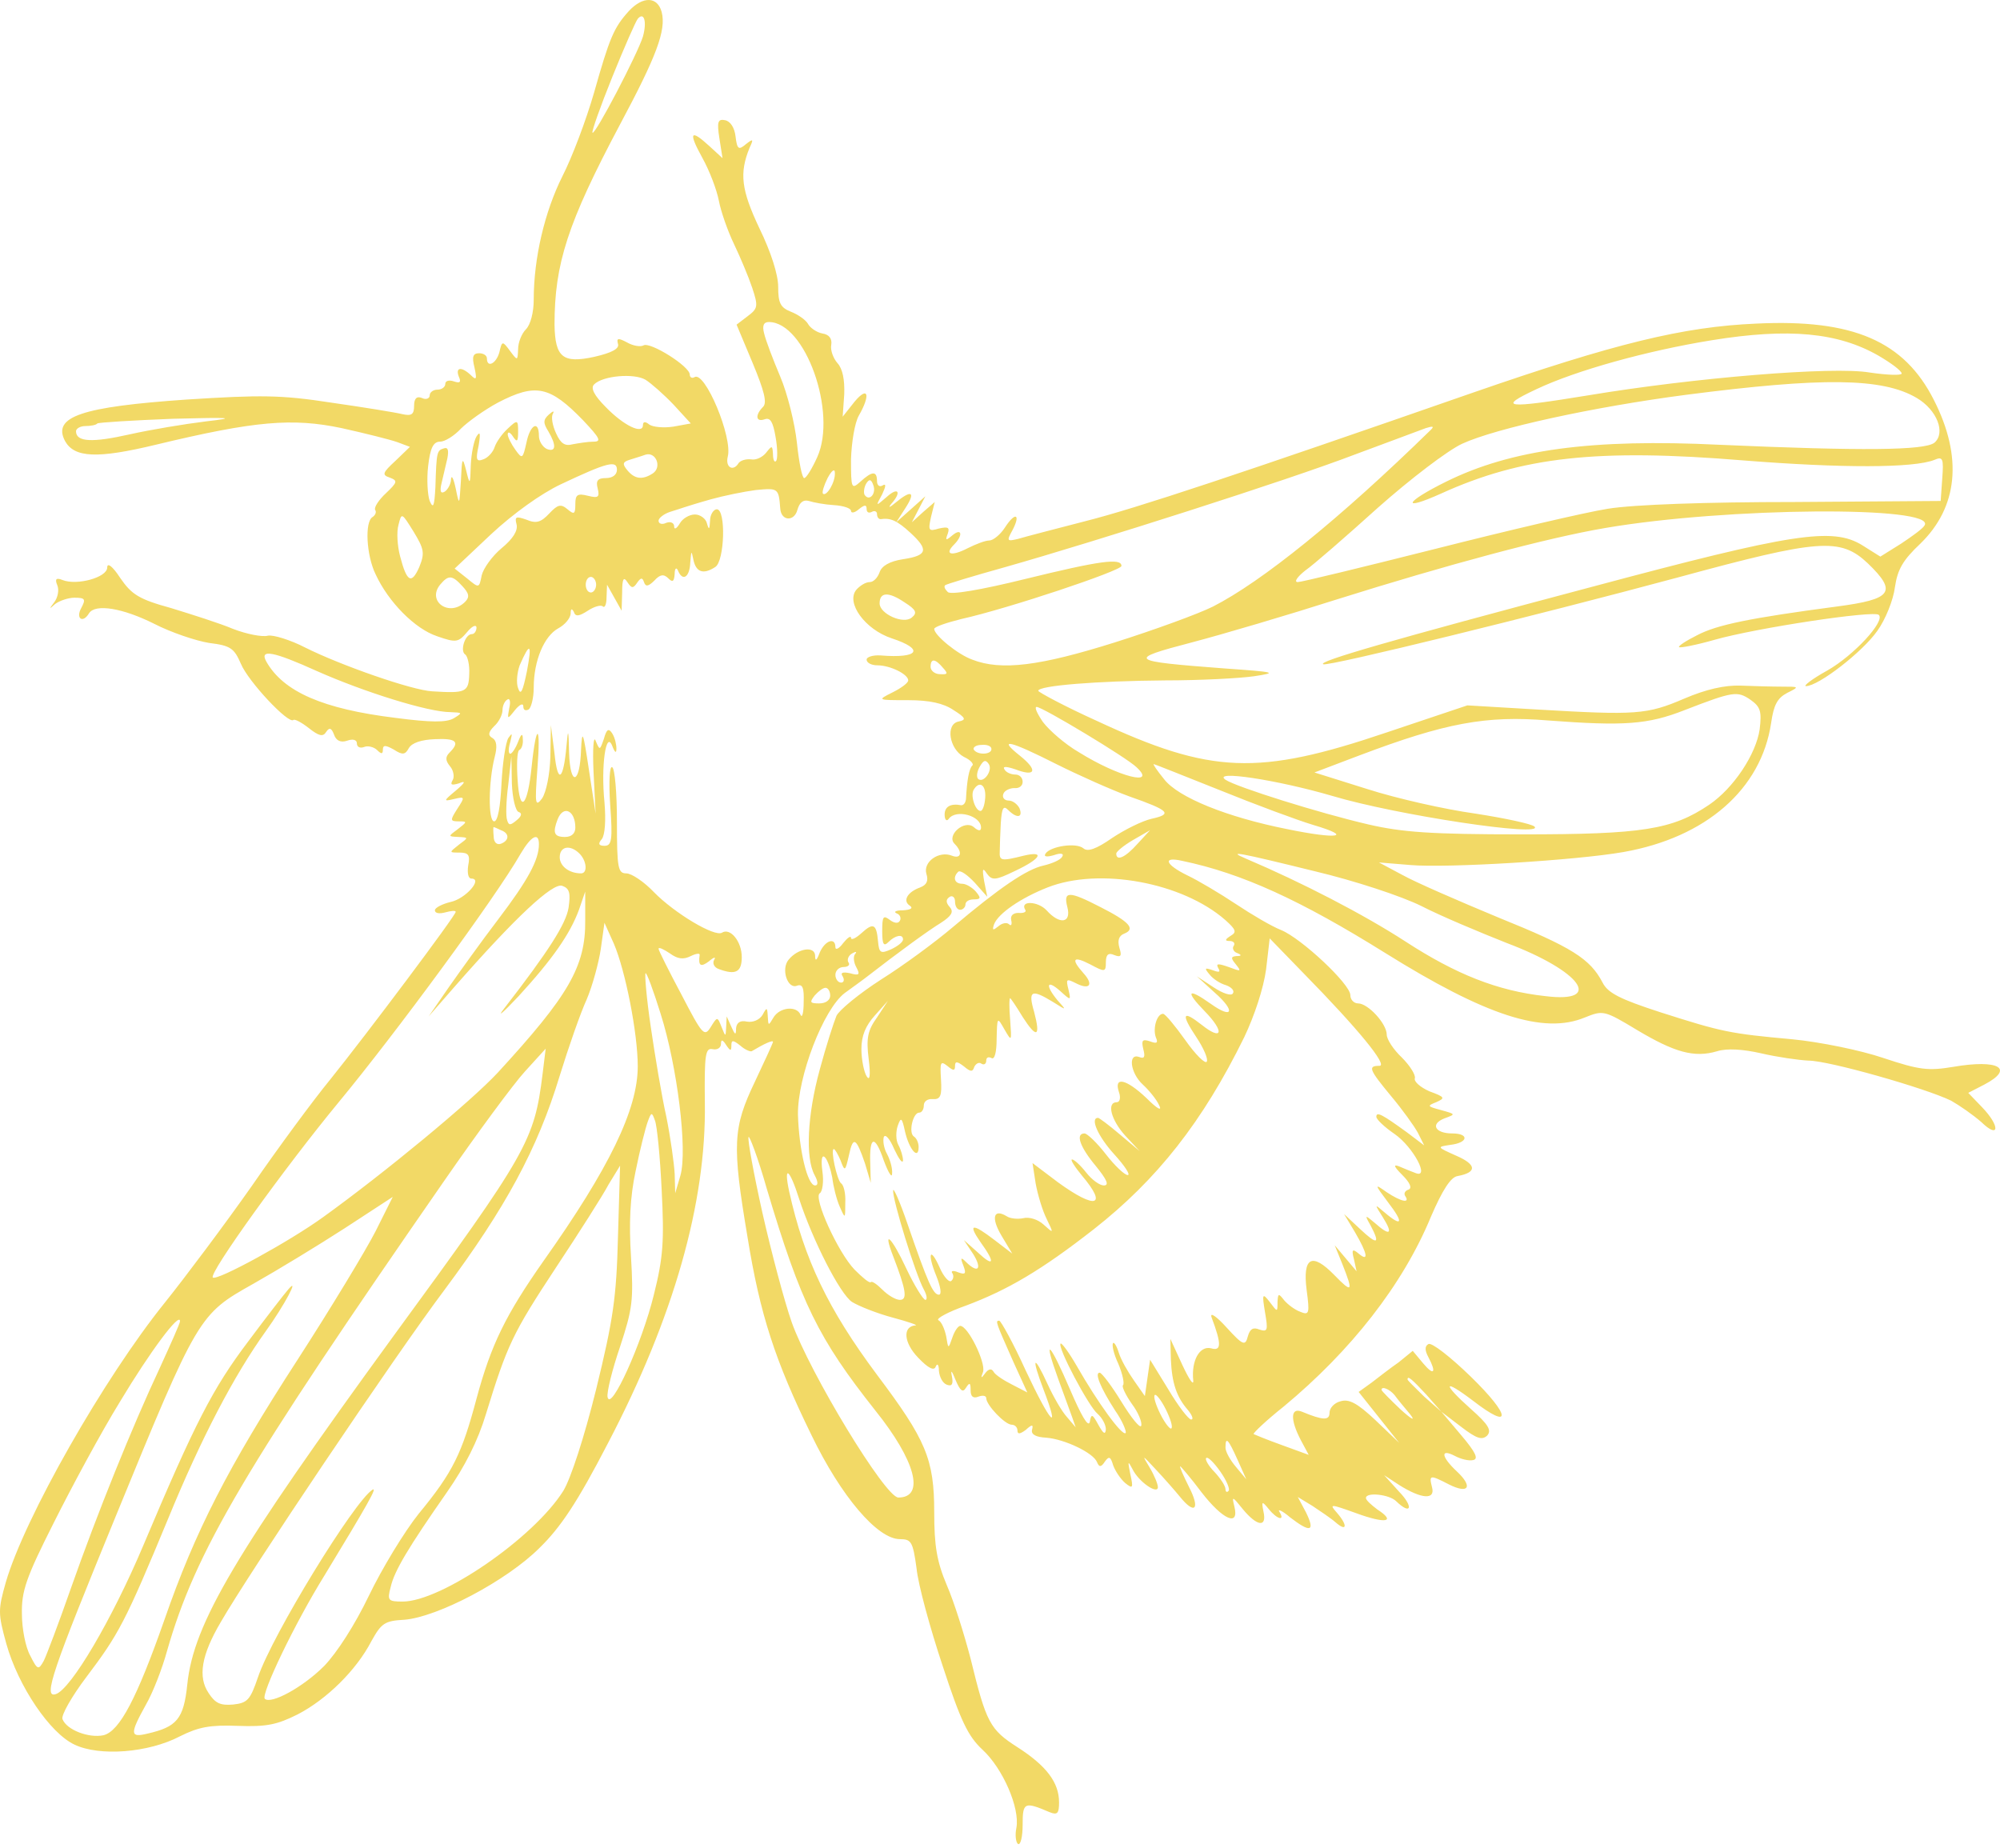 <?xml version="1.0" encoding="UTF-8"?> <svg xmlns="http://www.w3.org/2000/svg" width="210" height="194" viewBox="0 0 210 194" fill="none"><path d="M69.476 1.264C69.967 3.175 68.93 5.906 65.107 13.06C59.591 23.437 58.225 27.697 58.225 34.087C58.28 37.527 59.099 38.183 62.376 37.473C64.287 37.036 65.052 36.599 64.888 36.107C64.724 35.507 64.888 35.452 65.817 35.943C66.472 36.326 67.237 36.435 67.564 36.271C68.22 35.834 72.425 38.456 72.425 39.33C72.425 39.603 72.643 39.766 72.916 39.603C74.009 38.893 76.958 45.938 76.412 47.959C76.139 49.105 77.013 49.542 77.559 48.614C77.777 48.341 78.323 48.177 78.869 48.232C79.361 48.341 80.071 48.013 80.453 47.522C81.054 46.757 81.109 46.757 81.163 47.685C81.163 48.286 81.327 48.614 81.491 48.395C81.655 48.232 81.655 47.085 81.436 45.883C81.163 44.299 80.89 43.808 80.289 44.026C79.361 44.354 79.252 43.589 80.126 42.715C80.562 42.279 80.235 41.023 79.033 38.128L77.34 34.087L78.487 33.213C79.579 32.394 79.634 32.175 78.979 30.209C78.596 29.062 77.722 26.987 77.067 25.621C76.412 24.256 75.702 22.235 75.483 21.088C75.265 19.942 74.5 17.921 73.736 16.555C72.261 13.88 72.48 13.497 74.5 15.354L75.866 16.61L75.538 14.535C75.265 12.787 75.374 12.46 76.139 12.623C76.685 12.733 77.122 13.388 77.231 14.316C77.395 15.682 77.559 15.791 78.323 15.136C79.088 14.535 79.142 14.589 78.706 15.518C77.613 18.194 77.832 19.942 79.743 23.983C80.945 26.441 81.709 28.844 81.709 30.1C81.709 31.793 81.928 32.284 83.02 32.721C83.73 32.994 84.549 33.54 84.822 33.977C85.041 34.414 85.751 34.906 86.352 35.015C87.061 35.124 87.389 35.561 87.28 36.217C87.171 36.763 87.498 37.636 87.935 38.128C88.481 38.729 88.7 39.876 88.645 41.405L88.481 43.753L89.737 42.169C91.157 40.476 91.43 41.459 90.174 43.644C89.737 44.409 89.41 46.484 89.355 48.232C89.355 51.344 89.41 51.399 90.338 50.58C91.594 49.433 92.086 49.433 92.086 50.525C92.086 50.962 92.359 51.181 92.687 50.962C93.069 50.744 93.014 51.072 92.632 51.891C91.922 53.201 91.922 53.201 93.124 52.164C94.325 51.072 94.707 51.672 93.561 52.928C93.233 53.365 93.397 53.311 94.052 52.764C95.69 51.399 96.182 51.618 95.09 53.311L94.107 54.84L95.636 53.474L97.165 52.109L96.455 53.474L95.745 54.84L96.947 53.748L98.148 52.71L97.766 54.239C97.438 55.714 97.493 55.823 98.585 55.495C99.568 55.277 99.732 55.386 99.513 56.041C99.24 56.751 99.295 56.806 100.005 56.205C100.988 55.386 101.152 56.205 100.169 57.188C99.131 58.226 99.896 58.444 101.589 57.571C102.463 57.134 103.446 56.751 103.883 56.751C104.265 56.751 105.029 56.151 105.521 55.386C106.613 53.693 107.214 53.966 106.286 55.714C105.685 56.806 105.739 56.861 106.886 56.587C107.596 56.369 110.764 55.55 113.931 54.731C119.338 53.365 130.152 49.761 154.619 41.241C169.583 36.053 176.737 34.305 184.438 33.977C194.596 33.486 199.948 35.834 203.061 42.006C206.12 48.013 205.573 53.256 201.641 57.079C199.784 58.827 199.238 59.81 198.965 61.666C198.801 62.977 197.982 65.053 197.108 66.254C195.579 68.439 190.937 72.043 189.626 72.043C189.299 72.043 190.282 71.279 191.865 70.405C194.651 68.821 197.982 65.216 197.272 64.561C196.781 64.07 184.438 65.926 180.014 67.183C178.103 67.729 176.41 68.056 176.3 67.947C176.191 67.838 177.01 67.292 178.212 66.691C180.287 65.599 183.783 64.889 192.848 63.687C198.692 62.923 199.238 62.158 196.125 59.154C193.231 56.424 191.046 56.587 176.191 60.629C161.172 64.67 139.6 69.968 138.945 69.749C138.235 69.476 145.99 67.237 167.18 61.612C188.206 55.987 192.412 55.331 195.525 57.243L197.436 58.444L199.621 57.079C200.767 56.314 201.914 55.495 202.078 55.167C203.389 53.092 181.27 53.256 168.545 55.441C162.429 56.478 151.888 59.318 140.419 62.923C135.285 64.561 128.459 66.582 125.127 67.456C118.246 69.258 118.464 69.422 128.568 70.186C133.975 70.569 134.193 70.623 131.681 71.005C130.152 71.224 126.001 71.442 122.342 71.442C115.188 71.497 109.016 71.989 109.016 72.535C109.071 72.698 111.802 74.173 115.188 75.702C127.148 81.273 132.063 81.491 145.607 76.904L154.073 74.064L161.445 74.501C171.767 75.102 172.914 75.047 176.847 73.354C179.14 72.371 181.106 71.934 182.745 71.989C184.11 72.043 186.076 72.098 187.114 72.098C188.916 72.098 188.971 72.098 187.66 72.753C186.622 73.299 186.24 74.009 185.967 75.921C184.929 82.857 179.14 87.936 170.457 89.465C165.487 90.339 151.943 91.158 148.12 90.83L144.788 90.557L147.246 91.868C148.611 92.633 153.144 94.599 157.349 96.346C165.05 99.459 166.961 100.661 168.272 103.173C168.818 104.265 170.129 104.921 174.334 106.286C180.833 108.361 181.598 108.525 188.206 109.126C191.046 109.399 195.361 110.273 197.764 111.092C201.532 112.348 202.46 112.457 205.082 112.021C209.833 111.201 211.581 112.184 208.359 113.877L206.666 114.751L208.086 116.226C210.052 118.246 209.943 119.666 208.031 117.81C207.157 117.045 205.737 116.062 204.863 115.57C202.187 114.26 192.029 111.365 189.899 111.365C188.807 111.311 186.568 110.983 184.929 110.601C183.018 110.164 181.325 110.054 180.287 110.382C177.884 111.092 175.809 110.491 171.877 108.143C168.436 106.068 168.327 106.068 166.415 106.832C162.101 108.634 156.039 106.668 145.444 100.06C136.596 94.544 130.425 91.704 124.144 90.393C122.014 89.902 122.342 90.776 124.69 91.923C125.837 92.469 128.131 93.834 129.769 94.926C131.408 96.019 133.538 97.275 134.521 97.657C136.651 98.531 141.785 103.337 141.785 104.484C141.785 104.975 142.167 105.358 142.604 105.358C143.641 105.358 145.607 107.488 145.607 108.634C145.607 109.126 146.317 110.218 147.191 111.037C148.065 111.911 148.666 112.894 148.557 113.222C148.447 113.55 149.103 114.15 150.086 114.587C151.724 115.188 151.779 115.297 150.796 115.734C149.813 116.117 149.867 116.171 151.287 116.553C152.871 116.99 152.871 116.99 151.67 117.427C150.14 118.028 150.687 119.011 152.489 119.011C154.291 119.011 154.182 119.994 152.27 120.213C150.85 120.431 150.85 120.431 152.926 121.359C155.056 122.288 155.11 123.107 153.035 123.489C152.325 123.599 151.451 124.964 150.25 127.749C147.3 134.904 141.839 141.84 134.794 147.683C132.937 149.158 131.572 150.469 131.626 150.578C131.736 150.632 133.046 151.179 134.575 151.725L137.415 152.762L136.596 151.233C135.449 149.049 135.504 147.738 136.705 148.229C138.945 149.158 139.6 149.158 139.6 148.339C139.6 147.847 140.091 147.301 140.747 147.137C141.621 146.864 142.494 147.301 144.406 149.103L146.918 151.506L144.788 148.83L142.658 146.154L144.024 145.171C144.734 144.625 145.99 143.642 146.864 143.041L148.338 141.84L149.43 143.15C150.577 144.516 150.85 144.133 149.977 142.495C149.594 141.785 149.594 141.348 149.977 141.13C150.304 140.911 152.325 142.495 154.455 144.57C158.66 148.666 158.769 150.25 154.673 147.083C151.506 144.68 151.397 145.226 154.455 147.956C156.312 149.595 156.639 150.196 156.148 150.742C155.602 151.233 155.056 151.069 153.417 149.813L151.342 148.229L153.417 150.687C154.946 152.489 155.274 153.199 154.673 153.309C154.236 153.418 153.363 153.199 152.762 152.872C151.178 152.052 151.342 152.981 152.98 154.51C154.673 156.094 154.236 156.913 152.161 155.875C150.14 154.838 150.031 154.838 150.359 156.148C150.741 157.514 149.267 157.405 146.918 155.93L145.334 154.892L146.918 156.64C148.447 158.224 148.174 159.152 146.591 157.623C145.881 156.913 143.423 156.64 143.423 157.295C143.423 157.514 143.969 158.005 144.624 158.497C146.645 159.808 145.498 160.026 142.385 158.879C139.655 157.896 139.545 157.896 140.365 158.825C141.511 160.135 141.457 160.9 140.255 159.862C139.764 159.425 138.617 158.661 137.798 158.115L136.269 157.186L137.142 158.825C138.125 160.845 137.579 160.954 135.449 159.316C134.63 158.606 134.084 158.388 134.357 158.77C134.958 159.753 134.084 159.535 133.21 158.442C132.5 157.568 132.446 157.623 132.664 158.715C133.046 160.408 132.009 160.299 130.479 158.442C129.387 157.077 129.333 157.077 129.606 158.169C130.152 160.354 128.404 159.589 126.165 156.695C125.018 155.165 123.98 153.964 123.926 153.964C123.817 153.964 124.253 154.947 124.854 156.148C126.056 158.497 125.455 159.098 123.871 157.132C123.38 156.531 122.233 155.22 121.359 154.292C119.884 152.708 119.884 152.708 120.704 154.073C121.195 154.892 121.577 155.821 121.577 156.148C121.577 156.968 119.557 155.602 118.901 154.237C118.41 153.309 118.41 153.418 118.683 154.783C119.011 156.258 118.956 156.367 118.137 155.712C117.645 155.275 117.099 154.455 116.881 153.855C116.608 152.926 116.444 152.872 116.007 153.472C115.624 154.073 115.406 154.073 115.188 153.527C114.805 152.544 111.802 151.124 109.89 150.96C108.798 150.906 108.252 150.632 108.361 150.141C108.525 149.54 108.361 149.54 107.705 150.141C107.105 150.578 106.832 150.632 106.832 150.196C106.832 149.868 106.559 149.595 106.231 149.595C105.521 149.595 103.555 147.519 103.555 146.81C103.555 146.536 103.173 146.482 102.736 146.646C102.189 146.864 101.916 146.646 101.916 145.99C101.916 145.171 101.807 145.116 101.425 145.717C101.097 146.263 100.824 146.045 100.333 144.898C99.95 143.915 99.787 143.751 99.95 144.516C100.114 145.335 99.95 145.608 99.404 145.39C98.967 145.226 98.64 144.57 98.585 143.915C98.585 143.314 98.421 143.096 98.257 143.478C98.093 143.97 97.493 143.697 96.4 142.55C94.871 140.966 94.762 139.273 96.127 139.164C96.455 139.164 95.363 138.781 93.724 138.344C92.086 137.907 90.174 137.143 89.465 136.706C88.208 135.887 85.314 130.207 83.894 125.838C82.911 122.725 82.255 122.233 82.856 125.073C84.44 132.228 86.952 137.471 92.086 144.352C97.22 151.179 98.093 153.199 98.093 158.77C98.093 162.32 98.367 163.958 99.404 166.416C100.169 168.164 101.261 171.659 101.916 174.171C103.555 180.889 103.937 181.599 106.832 183.455C109.89 185.421 111.201 187.169 111.201 189.244C111.201 190.391 111.037 190.61 110.218 190.282C107.542 189.135 107.378 189.244 107.378 191.593C107.378 192.849 107.159 193.777 106.886 193.614C106.668 193.45 106.559 192.685 106.722 191.921C107.105 189.845 105.302 185.695 103.173 183.728C101.643 182.308 100.879 180.725 98.967 174.881C97.656 170.949 96.4 166.361 96.237 164.668C95.854 161.883 95.69 161.61 94.489 161.61C92.141 161.61 88.318 157.132 85.205 150.687C81.382 142.877 79.798 138.017 78.487 129.879C76.849 120.158 76.958 118.41 79.252 113.604C80.289 111.42 81.163 109.508 81.163 109.399C81.163 109.181 80.289 109.563 78.924 110.382C78.76 110.437 78.214 110.218 77.722 109.781C76.958 109.181 76.794 109.181 76.794 109.781C76.794 110.382 76.685 110.382 76.248 109.727C75.866 109.126 75.702 109.126 75.702 109.617C75.702 110 75.32 110.273 74.828 110.164C74.063 110 73.954 110.71 74.009 115.789C74.173 126.275 70.732 138.344 63.851 151.506C60.628 157.732 58.881 160.354 56.642 162.538C53.201 165.979 45.937 169.802 42.442 170.075C40.367 170.184 40.039 170.457 39.001 172.314C37.417 175.373 34.304 178.431 31.246 180.015C29.062 181.107 27.969 181.325 24.965 181.216C22.071 181.107 20.869 181.325 18.903 182.308C15.572 184.056 10.438 184.438 7.817 183.182C5.25 181.981 1.918 177.066 0.662 172.587C-0.211 169.42 -0.211 169.037 0.608 166.143C2.574 159.371 10.93 144.68 17.32 136.761C19.504 134.03 23.6 128.568 26.44 124.527C29.225 120.486 32.939 115.461 34.687 113.331C38.51 108.58 47.849 96.128 47.849 95.746C47.849 95.582 47.357 95.636 46.756 95.8C46.156 95.964 45.664 95.909 45.664 95.582C45.664 95.309 46.429 94.926 47.303 94.708C48.886 94.38 50.743 92.25 49.487 92.25C49.16 92.25 49.05 91.65 49.16 90.885C49.378 89.793 49.214 89.52 48.231 89.52C47.139 89.52 47.139 89.52 48.176 88.7C49.214 87.936 49.214 87.936 48.122 87.881C47.029 87.827 47.029 87.827 48.067 87.062C49.05 86.297 49.105 86.243 48.176 86.243C47.248 86.243 47.248 86.134 48.013 84.932C48.832 83.676 48.832 83.621 47.685 83.894C46.538 84.167 46.538 84.113 47.849 83.021C48.886 82.147 48.941 81.928 48.176 82.256C47.412 82.474 47.248 82.42 47.521 81.928C47.739 81.601 47.63 80.891 47.248 80.454C46.756 79.853 46.756 79.471 47.193 79.034C48.34 77.887 47.903 77.505 45.664 77.614C44.244 77.668 43.261 77.996 42.934 78.542C42.551 79.252 42.278 79.307 41.35 78.706C40.476 78.215 40.203 78.215 40.203 78.706C40.203 79.198 40.039 79.198 39.602 78.761C39.274 78.433 38.619 78.269 38.237 78.433C37.8 78.597 37.472 78.433 37.472 78.051C37.472 77.668 37.035 77.559 36.434 77.778C35.779 77.996 35.288 77.778 35.069 77.122C34.796 76.412 34.578 76.358 34.25 76.849C33.922 77.395 33.485 77.286 32.448 76.467C31.683 75.866 30.973 75.484 30.809 75.593C30.318 76.085 26.058 71.552 25.293 69.695C24.583 68.056 24.201 67.783 21.962 67.51C20.596 67.292 17.975 66.418 16.173 65.49C12.896 63.851 10.001 63.36 9.346 64.397C8.691 65.49 7.926 64.943 8.527 63.851C9.018 62.923 8.964 62.759 7.817 62.759C7.161 62.759 6.233 63.087 5.796 63.414C5.141 64.015 5.141 63.96 5.687 63.25C6.069 62.759 6.233 61.94 6.015 61.448C5.741 60.793 5.905 60.629 6.561 60.902C8.09 61.503 11.257 60.629 11.257 59.591C11.257 59.045 11.804 59.427 12.623 60.684C13.824 62.431 14.589 62.923 17.975 63.851C20.105 64.507 23.054 65.435 24.474 66.036C25.894 66.582 27.532 66.909 28.133 66.746C28.679 66.636 30.482 67.183 32.065 68.002C35.779 69.859 43.261 72.48 45.391 72.589C48.886 72.808 49.214 72.698 49.269 70.787C49.323 69.859 49.105 68.876 48.832 68.712C48.286 68.329 48.832 66.582 49.542 66.582C49.815 66.582 50.033 66.254 50.033 65.872C49.979 65.544 49.542 65.763 49.05 66.363C48.122 67.456 47.903 67.51 45.883 66.8C43.589 66.036 40.803 63.25 39.438 60.301C38.455 58.281 38.291 54.785 39.111 54.294C39.438 54.075 39.547 53.748 39.384 53.529C39.274 53.256 39.766 52.491 40.531 51.781C41.732 50.635 41.787 50.471 40.913 50.143C40.094 49.87 40.148 49.651 41.514 48.395L43.043 46.921L41.732 46.429C40.967 46.156 38.346 45.501 35.888 44.955C30.7 43.862 26.768 44.19 16.337 46.702C10.22 48.177 7.817 48.068 6.834 46.32C5.468 43.753 8.527 42.715 19.613 41.951C27.369 41.459 29.498 41.459 34.796 42.279C38.237 42.77 41.568 43.316 42.224 43.48C43.206 43.699 43.48 43.535 43.48 42.606C43.48 41.842 43.753 41.569 44.299 41.787C44.736 42.006 45.118 41.842 45.118 41.514C45.118 41.186 45.5 40.913 45.937 40.913C46.374 40.913 46.756 40.64 46.756 40.312C46.756 39.985 47.139 39.876 47.63 40.039C48.286 40.258 48.45 40.149 48.176 39.548C47.794 38.565 48.45 38.456 49.432 39.384C50.033 39.985 50.088 39.821 49.815 38.565C49.542 37.473 49.651 37.09 50.306 37.09C50.743 37.09 51.126 37.309 51.126 37.636C51.126 38.674 52.109 38.183 52.436 36.981C52.709 35.78 52.764 35.78 53.529 36.817C54.348 37.91 54.348 37.91 54.402 36.653C54.402 35.943 54.785 35.015 55.222 34.578C55.713 34.087 56.041 32.776 56.041 31.465C56.041 27.096 57.188 22.235 59.045 18.522C60.082 16.501 61.557 12.569 62.376 9.729C64.014 3.94 64.451 2.902 66.035 1.154C67.51 -0.429 69.039 -0.375 69.476 1.264ZM64.287 8.09C63.031 11.203 62.103 13.825 62.212 13.934C62.485 14.207 66.964 5.633 67.51 3.831C67.947 2.247 67.619 1.209 66.964 1.974C66.745 2.247 65.544 4.977 64.287 8.09ZM80.235 35.015C80.399 35.725 81.163 37.746 81.928 39.548C82.692 41.35 83.457 44.463 83.675 46.484C83.894 48.559 84.222 50.198 84.44 50.198C84.658 50.198 85.259 49.215 85.805 48.013C87.935 43.316 84.549 33.813 80.726 33.813C80.18 33.813 80.016 34.196 80.235 35.015ZM179.741 35.725C172.969 36.817 165.487 38.893 161.336 40.859C157.131 42.825 158.059 42.934 166.743 41.514C177.884 39.657 192.466 38.456 196.289 39.111C198.146 39.384 199.675 39.439 199.675 39.22C199.675 38.947 198.583 38.128 197.272 37.363C193.012 34.906 187.824 34.414 179.741 35.725ZM62.376 40.367C61.994 40.749 62.376 41.514 63.632 42.77C65.489 44.682 67.51 45.665 67.51 44.627C67.51 44.245 67.783 44.245 68.165 44.572C68.547 44.846 69.694 44.955 70.732 44.791L72.534 44.463L70.732 42.497C69.694 41.405 68.383 40.258 67.783 39.876C66.581 39.166 63.304 39.439 62.376 40.367ZM177.01 41.459C167.398 42.715 157.076 44.955 153.526 46.593C151.997 47.303 148.065 50.307 144.679 53.311C141.348 56.314 137.907 59.318 137.033 59.919C136.214 60.574 135.832 61.12 136.269 61.12C136.651 61.12 143.15 59.537 150.741 57.625C158.278 55.714 166.415 53.802 168.818 53.42C171.494 52.983 179.14 52.71 188.479 52.71L203.771 52.601L203.935 50.252C204.099 48.122 203.99 47.904 203.116 48.286C200.931 49.16 193.34 49.16 183.018 48.341C167.726 47.085 159.807 47.959 151.287 51.836C147.027 53.748 147.519 52.71 151.833 50.58C158.66 47.194 167.18 46.047 180.56 46.702C195.47 47.358 202.078 47.303 203.116 46.484C204.317 45.446 203.389 43.043 201.259 41.787C197.654 39.657 191.374 39.603 177.01 41.459ZM52.272 42.279C50.852 43.043 49.105 44.299 48.395 45.009C47.685 45.774 46.702 46.375 46.21 46.375C45.5 46.375 45.173 47.03 44.954 48.941C44.79 50.361 44.9 52 45.118 52.601C45.5 53.474 45.609 53.147 45.719 51.126C45.828 47.412 45.883 47.303 46.593 47.085C47.029 46.921 47.139 47.248 46.975 48.122C46.811 48.832 46.538 49.979 46.374 50.689C46.156 51.563 46.265 51.891 46.702 51.618C47.029 51.399 47.357 50.798 47.357 50.307C47.412 49.815 47.63 50.252 47.849 51.29C48.231 53.147 48.231 53.092 48.395 50.471C48.504 48.013 48.559 47.904 48.941 49.378C49.323 50.962 49.378 50.962 49.432 48.832C49.487 47.631 49.76 46.266 50.033 45.828C50.416 45.228 50.47 45.501 50.252 46.812C49.924 48.286 50.033 48.505 50.743 48.232C51.235 48.068 51.781 47.467 51.945 46.921C52.109 46.429 52.709 45.556 53.31 45.009C54.348 44.026 54.402 44.081 54.402 45.337C54.402 46.375 54.293 46.484 53.856 45.828C53.583 45.392 53.31 45.282 53.31 45.61C53.31 45.883 53.692 46.648 54.129 47.248C54.839 48.232 54.894 48.177 55.276 46.484C55.658 44.572 56.587 44.081 56.587 45.774C56.587 46.32 56.969 46.921 57.406 47.139C58.389 47.522 58.444 46.757 57.57 45.282C57.024 44.409 57.024 44.081 57.625 43.535C58.062 43.153 58.225 43.098 58.062 43.425C57.843 43.753 58.007 44.682 58.389 45.501C58.881 46.593 59.318 46.866 60.137 46.648C60.738 46.538 61.721 46.375 62.321 46.375C63.195 46.375 62.977 45.992 61.229 44.136C57.734 40.531 56.259 40.203 52.272 42.279ZM10.22 44.463C10.111 44.627 9.51 44.736 8.964 44.736C8.418 44.736 7.981 45.009 7.981 45.282C7.981 46.429 9.728 46.484 13.606 45.61C15.79 45.119 19.395 44.518 21.634 44.245C24.965 43.862 24.31 43.808 18.139 43.972C13.934 44.136 10.384 44.354 10.22 44.463ZM142.221 47.74C135.231 50.416 115.188 56.806 105.576 59.537C102.244 60.465 99.35 61.339 99.24 61.448C99.076 61.612 99.24 61.885 99.513 62.158C99.787 62.486 103.009 61.94 107.651 60.793C115.461 58.881 117.754 58.554 117.754 59.427C117.754 59.919 105.849 63.906 100.933 64.998C99.404 65.38 98.093 65.817 98.093 66.036C98.093 66.691 100.551 68.712 102.08 69.258C105.139 70.459 109.235 69.913 117.044 67.456C121.195 66.145 125.837 64.452 127.366 63.687C132.5 61.066 140.638 54.512 150.25 45.119C150.632 44.736 150.413 44.736 149.704 44.955C149.103 45.173 145.771 46.429 142.221 47.74ZM66.09 48.286C65.38 48.505 65.325 48.723 65.871 49.378C66.636 50.307 67.455 50.416 68.547 49.706C69.53 49.051 68.875 47.412 67.783 47.74C67.346 47.904 66.581 48.122 66.09 48.286ZM58.881 50.853C56.805 51.836 53.911 53.911 51.562 56.096L47.739 59.7L49.05 60.738C50.306 61.776 50.306 61.776 50.579 60.41C50.743 59.7 51.672 58.39 52.655 57.571C53.856 56.587 54.402 55.714 54.239 55.058C54.02 54.239 54.184 54.184 55.276 54.567C56.314 55.004 56.805 54.84 57.679 53.911C58.553 52.983 58.881 52.874 59.591 53.474C60.301 54.075 60.41 53.966 60.41 52.928C60.41 51.945 60.628 51.781 61.721 52.054C62.813 52.328 62.977 52.218 62.758 51.29C62.54 50.471 62.758 50.198 63.632 50.198C64.287 50.198 64.779 49.87 64.779 49.324C64.779 48.286 63.741 48.559 58.881 50.853ZM86.406 51.836C86.788 52.164 87.717 50.635 87.662 49.651C87.662 49.16 87.335 49.378 86.898 50.198C86.515 50.962 86.297 51.672 86.406 51.836ZM90.775 51.945C91.267 52.71 92.031 51.836 91.704 50.962C91.485 50.307 91.267 50.252 90.939 50.798C90.721 51.181 90.666 51.727 90.775 51.945ZM74.609 52.437C73.244 52.819 72.043 53.201 71.879 53.256C71.715 53.311 71.06 53.529 70.35 53.748C69.694 53.966 69.148 54.403 69.148 54.676C69.148 55.004 69.53 55.113 69.967 54.894C70.404 54.731 70.787 54.894 70.787 55.277C70.787 55.659 71.06 55.495 71.387 54.949C71.66 54.458 72.37 54.021 72.971 54.021C73.517 54.021 74.118 54.458 74.227 54.949C74.446 55.714 74.5 55.604 74.555 54.676C74.555 54.021 74.937 53.474 75.265 53.474C76.248 53.474 76.084 58.936 75.101 59.537C73.845 60.356 73.08 60.083 72.807 58.772C72.589 57.734 72.589 57.789 72.48 59.045C72.425 60.629 71.66 61.12 71.169 59.864C71.005 59.537 70.841 59.7 70.841 60.247C70.787 61.066 70.623 61.175 70.186 60.738C69.694 60.247 69.312 60.301 68.711 60.957C68.056 61.612 67.783 61.612 67.619 61.12C67.455 60.629 67.291 60.629 66.909 61.175C66.472 61.83 66.308 61.776 65.871 61.12C65.489 60.52 65.325 60.738 65.325 62.213L65.27 64.124L64.506 62.759L63.741 61.394L63.687 62.704C63.687 63.414 63.523 63.851 63.304 63.687C63.141 63.469 62.376 63.687 61.721 64.124C60.792 64.725 60.41 64.779 60.246 64.233C60.028 63.851 59.918 63.906 59.918 64.452C59.864 64.943 59.318 65.599 58.608 65.981C57.133 66.8 56.041 69.367 56.041 72.207C56.041 73.299 55.768 74.337 55.495 74.501C55.167 74.665 54.949 74.555 54.949 74.173C54.949 73.791 54.566 73.955 54.075 74.555C53.255 75.593 53.255 75.538 53.474 74.337C53.638 73.682 53.529 73.245 53.255 73.463C52.982 73.627 52.764 74.118 52.764 74.555C52.764 75.047 52.382 75.811 51.89 76.248C51.235 76.904 51.235 77.231 51.726 77.505C52.163 77.778 52.218 78.433 51.945 79.471C51.289 82.037 51.235 86.243 51.89 86.243C52.272 86.243 52.545 84.659 52.655 82.311C52.764 80.126 53.092 77.996 53.365 77.505C53.802 76.904 53.802 76.958 53.583 77.887C53.365 78.597 53.365 79.143 53.583 79.143C53.747 79.143 54.129 78.597 54.402 77.887C54.73 77.013 54.894 76.958 54.894 77.614C54.949 78.105 54.785 78.651 54.512 78.761C54.293 78.924 54.239 80.29 54.348 81.874C54.566 85.478 55.385 84.768 55.822 80.508C56.314 75.757 56.805 75.975 56.423 80.781C56.15 84.441 56.205 84.768 56.915 83.84C57.352 83.184 57.734 81.328 57.788 79.471L57.843 76.139L58.225 79.143C58.553 82.365 59.154 81.983 59.481 78.324C59.645 76.412 59.7 76.522 59.755 79.034C59.864 82.638 60.901 82.365 61.011 78.706C61.12 76.522 61.229 76.795 61.83 80.781L62.54 85.424L62.321 81.055C62.212 78.597 62.321 77.177 62.54 77.778C62.977 78.815 62.977 78.815 63.414 77.559C63.687 76.576 63.905 76.412 64.287 77.013C64.561 77.45 64.724 78.16 64.724 78.597C64.724 79.143 64.561 79.034 64.287 78.324C63.632 76.631 63.086 80.399 63.468 84.222C63.632 86.134 63.523 87.663 63.195 88.1C62.758 88.591 62.867 88.81 63.468 88.81C64.233 88.81 64.342 88.209 64.069 84.495C63.905 82.037 64.014 80.344 64.287 80.563C64.561 80.727 64.779 83.294 64.779 86.297C64.779 91.158 64.888 91.704 65.762 91.704C66.308 91.704 67.619 92.578 68.657 93.67C70.787 95.855 75.046 98.422 75.811 97.93C76.685 97.384 77.886 98.859 77.886 100.497C77.886 102.081 77.231 102.408 75.483 101.753C74.992 101.589 74.773 101.152 74.992 100.77C75.21 100.442 74.937 100.497 74.446 100.934C73.572 101.589 73.299 101.425 73.463 100.279C73.517 100.06 73.08 100.115 72.534 100.388C71.77 100.77 71.169 100.715 70.35 100.115C69.694 99.678 69.148 99.405 69.148 99.623C69.148 99.787 70.24 101.972 71.551 104.429C73.736 108.634 73.954 108.908 74.609 107.87C75.32 106.723 75.32 106.723 75.756 107.815C76.193 108.908 76.193 108.908 76.248 107.815L76.302 106.723L76.794 107.815C77.176 108.689 77.286 108.744 77.286 107.979C77.34 107.378 77.722 107.105 78.433 107.269C79.033 107.378 79.743 107.105 80.071 106.559C80.508 105.74 80.562 105.74 80.617 106.723C80.672 107.706 80.672 107.761 81.218 106.832C81.873 105.74 83.675 105.576 84.058 106.559C84.222 106.941 84.385 106.341 84.385 105.248C84.44 103.719 84.276 103.282 83.675 103.501C82.692 103.883 81.982 101.753 82.802 100.77C83.785 99.569 85.532 99.296 85.587 100.333C85.587 100.989 85.751 100.879 86.078 100.005C86.624 98.749 87.717 98.367 87.717 99.459C87.717 99.787 88.099 99.623 88.536 99.022C88.973 98.476 89.355 98.203 89.355 98.476C89.355 98.749 89.847 98.531 90.448 97.985C91.704 96.838 92.031 97.002 92.195 98.859C92.304 100.06 92.468 100.169 93.561 99.678C94.27 99.35 94.817 98.913 94.817 98.64C94.817 98.039 93.997 98.203 93.287 98.913C92.796 99.405 92.632 99.186 92.632 97.766C92.632 96.237 92.741 96.073 93.397 96.565C93.888 96.947 94.325 97.002 94.489 96.674C94.653 96.401 94.489 96.019 94.161 95.909C93.779 95.746 94.052 95.582 94.817 95.582C95.636 95.527 95.909 95.363 95.527 95.09C94.762 94.599 95.254 93.67 96.619 93.179C97.329 92.906 97.493 92.469 97.274 91.759C96.892 90.503 98.585 89.301 99.95 89.847C100.933 90.23 101.097 89.465 100.223 88.591C99.35 87.717 101.261 86.024 102.244 86.844C102.736 87.28 103.009 87.28 103.009 86.898C103.009 85.642 100.387 84.932 99.623 85.97C99.404 86.297 99.186 86.079 99.186 85.533C99.186 84.714 99.787 84.331 100.933 84.55C101.206 84.55 101.37 84.277 101.425 83.949C101.534 81.874 101.753 80.727 102.08 80.399C102.299 80.235 101.916 79.798 101.206 79.471C99.677 78.651 99.24 76.03 100.66 75.757C101.479 75.593 101.425 75.375 100.114 74.555C99.076 73.845 97.602 73.518 95.363 73.518C92.086 73.518 92.086 73.518 93.724 72.698C94.598 72.262 95.363 71.716 95.363 71.442C95.363 70.787 93.451 69.859 92.141 69.859C91.485 69.859 90.994 69.586 90.994 69.258C90.994 68.985 91.649 68.766 92.468 68.821C96.51 69.149 97.11 68.166 93.615 67.019C90.83 66.09 88.809 63.305 89.901 61.94C90.284 61.503 90.884 61.12 91.321 61.12C91.704 61.12 92.141 60.684 92.359 60.083C92.577 59.427 93.397 58.936 94.817 58.717C97.383 58.335 97.547 57.734 95.581 55.932C94.216 54.676 93.506 54.348 92.468 54.512C92.25 54.512 92.086 54.294 92.086 53.966C92.086 53.693 91.813 53.584 91.54 53.748C91.212 53.911 90.994 53.802 90.994 53.42C90.994 52.983 90.775 52.983 90.174 53.474C89.737 53.857 89.355 53.911 89.355 53.638C89.355 53.365 88.536 53.092 87.553 53.038C86.624 52.983 85.423 52.764 84.931 52.601C84.331 52.437 83.948 52.764 83.73 53.529C83.402 54.785 82.037 54.731 81.928 53.42C81.764 51.235 81.709 51.235 79.361 51.454C78.105 51.618 75.975 52.054 74.609 52.437ZM42.005 58.39C42.715 61.12 43.206 61.394 44.026 59.537C44.627 58.062 44.517 57.625 43.425 55.823C42.169 53.802 42.169 53.802 41.841 55.113C41.623 55.877 41.732 57.352 42.005 58.39ZM61.502 61.394C61.502 61.83 61.721 62.213 62.048 62.213C62.321 62.213 62.594 61.83 62.594 61.394C62.594 60.957 62.321 60.574 62.048 60.574C61.721 60.574 61.502 60.957 61.502 61.394ZM46.21 61.394C44.79 63.141 47.193 64.834 48.832 63.196C49.323 62.704 49.269 62.322 48.559 61.557C47.466 60.356 47.084 60.356 46.21 61.394ZM92.359 63.36C92.359 64.452 94.871 65.599 95.745 64.834C96.346 64.343 96.182 64.015 94.981 63.25C93.287 62.103 92.359 62.158 92.359 63.36ZM54.566 69.859C54.293 70.623 54.184 71.716 54.402 72.262C54.675 73.081 54.894 72.589 55.331 70.459C55.877 67.565 55.658 67.346 54.566 69.859ZM27.969 69.476C29.771 72.644 33.922 74.446 41.514 75.375C45.227 75.866 46.866 75.866 47.63 75.429C48.613 74.829 48.559 74.829 47.303 74.774C44.954 74.774 38.182 72.644 33.267 70.459C28.679 68.384 27.205 68.111 27.969 69.476ZM97.711 70.022C97.711 70.405 98.148 70.787 98.694 70.787C99.513 70.842 99.568 70.732 99.022 70.132C98.203 69.149 97.711 69.094 97.711 70.022ZM176.901 74.555C173.024 76.085 170.511 76.248 162.538 75.648C156.039 75.102 151.724 75.921 142.768 79.307L138.016 81.109L143.587 82.857C146.645 83.84 151.724 84.987 154.892 85.424C158.059 85.915 160.845 86.516 161.118 86.789C162.265 87.936 146.591 85.587 139.873 83.567C134.084 81.874 127.203 80.836 128.677 81.874C129.824 82.638 138.508 85.369 143.696 86.57C147.246 87.39 150.304 87.608 159.807 87.608C172.477 87.608 175.59 87.117 179.468 84.495C182.035 82.748 184.383 79.198 184.766 76.576C184.984 74.719 184.875 74.228 183.783 73.463C182.417 72.535 181.98 72.589 176.901 74.555ZM109.508 75.811C110.163 76.685 111.856 78.16 113.276 78.979C117.481 81.601 121.523 82.584 119.338 80.563C118.355 79.58 109.453 74.228 108.852 74.228C108.579 74.228 108.907 74.938 109.508 75.811ZM107.105 79.361C109.016 80.891 108.743 81.601 106.613 80.781C105.63 80.454 105.248 80.454 105.466 80.781C105.63 81.109 106.176 81.328 106.613 81.328C107.05 81.328 107.378 81.655 107.378 82.092C107.378 82.529 106.995 82.802 106.504 82.748C106.012 82.748 105.466 83.021 105.357 83.348C105.193 83.731 105.466 84.058 105.903 84.058C106.34 84.058 106.832 84.441 107.05 84.877C107.432 85.861 106.777 85.97 105.849 85.041C105.357 84.55 105.193 84.823 105.084 86.407C105.029 87.499 104.975 88.864 104.975 89.356C104.92 90.393 105.084 90.448 107.487 89.847C109.781 89.301 109.289 90.175 106.613 91.431C104.483 92.469 104.156 92.469 103.609 91.704C103.173 91.049 103.118 91.213 103.336 92.523L103.664 94.162L102.353 92.687C101.589 91.868 100.824 91.322 100.606 91.54C100.005 92.141 100.223 92.796 101.043 92.796C101.425 92.796 102.08 93.179 102.463 93.616C103.009 94.271 103.009 94.435 102.244 94.435C101.753 94.435 101.37 94.653 101.37 94.981C101.37 95.254 101.097 95.527 100.824 95.527C100.496 95.527 100.278 95.145 100.278 94.653C100.278 94.216 100.005 93.998 99.732 94.162C99.295 94.435 99.295 94.763 99.732 95.254C100.169 95.746 99.896 96.183 98.803 96.892C97.547 97.657 94.598 99.787 90.721 102.791C90.448 103.009 89.519 103.665 88.7 104.265C86.461 105.958 83.73 113.058 83.785 117.045C83.894 120.704 84.768 124.472 85.587 124.472C85.915 124.472 85.915 124.09 85.532 123.38C84.549 121.578 84.768 117.045 86.078 112.294C86.734 109.836 87.553 107.324 87.826 106.668C88.099 106.068 90.229 104.32 92.523 102.845C94.871 101.371 98.203 98.913 100.005 97.384C104.975 93.179 107.815 91.267 109.562 90.885C110.491 90.666 111.365 90.284 111.528 89.957C111.747 89.629 111.419 89.52 110.655 89.793C109.89 90.011 109.562 89.957 109.781 89.629C110.272 88.864 113.003 88.427 113.768 89.083C114.205 89.465 115.133 89.137 116.771 87.99C118.082 87.117 119.939 86.188 120.922 85.97C123.161 85.478 122.779 85.096 118.574 83.621C116.771 82.966 113.331 81.437 110.928 80.235C105.958 77.723 104.702 77.45 107.105 79.361ZM102.244 78.706C102.626 79.307 104.101 79.252 104.101 78.651C104.101 78.324 103.609 78.16 103.063 78.215C102.463 78.215 102.135 78.488 102.244 78.706ZM102.681 81.764C103.227 82.311 104.265 80.945 103.828 80.235C103.5 79.744 103.282 79.798 102.899 80.454C102.572 81 102.517 81.546 102.681 81.764ZM53.255 86.134C53.419 86.68 53.583 86.68 54.239 86.134C54.785 85.697 54.839 85.369 54.457 85.26C54.129 85.15 53.802 83.785 53.747 82.256L53.692 79.416L53.365 82.42C53.146 84.058 53.092 85.751 53.255 86.134ZM122.233 81.819C123.707 83.731 128.841 85.806 135.176 87.062C140.474 88.154 142.167 87.881 137.907 86.625C136.269 86.134 131.845 84.495 128.076 82.966C124.363 81.491 121.25 80.235 121.14 80.235C121.031 80.235 121.523 80.945 122.233 81.819ZM102.244 82.911C101.862 83.512 102.408 85.15 102.954 85.15C103.173 85.15 103.391 84.55 103.446 83.785C103.555 82.42 102.845 81.928 102.244 82.911ZM58.553 86.024C58.007 87.444 58.171 87.881 59.318 87.881C60.028 87.881 60.41 87.499 60.41 86.898C60.41 85.096 59.154 84.495 58.553 86.024ZM51.836 87.827C51.836 88.427 52.163 88.755 52.6 88.591C53.474 88.263 53.529 87.499 52.6 87.171C52.272 87.007 51.89 86.844 51.836 86.844C51.781 86.789 51.781 87.28 51.836 87.827ZM117.208 89.629C117.208 90.448 118.137 90.066 119.447 88.591L120.758 87.171L118.956 88.209C118.027 88.755 117.208 89.41 117.208 89.629ZM54.675 89.629C52.054 94.216 41.568 108.471 35.561 115.734C29.881 122.616 21.907 133.702 22.344 134.139C22.781 134.521 30.372 130.371 33.922 127.804C40.367 123.162 49.432 115.68 52.272 112.621C59.7 104.538 61.502 101.48 61.448 96.619V93.616L60.792 95.527C59.864 98.039 58.062 100.661 54.457 104.593C52.819 106.341 52.109 106.941 52.928 105.904C57.625 99.842 59.427 97.002 59.7 95.309C59.918 93.779 59.809 93.288 59.045 93.015C58.062 92.633 54.129 96.292 47.63 103.719L45.009 106.723L47.084 103.719C48.231 102.081 50.579 98.804 52.327 96.51C55.44 92.414 56.587 90.284 56.587 88.646C56.587 87.335 55.768 87.772 54.675 89.629ZM58.772 90.011C58.772 90.94 59.755 91.704 61.011 91.704C61.721 91.704 61.611 90.393 60.847 89.629C59.864 88.646 58.772 88.864 58.772 90.011ZM130.862 90.175C136.651 92.633 143.204 96.019 147.574 98.859C152.871 102.299 157.24 104.047 162.265 104.593C168.436 105.358 166.033 101.972 158.223 99.022C155.329 97.876 151.287 96.183 149.267 95.145C147.191 94.107 142.221 92.469 138.071 91.486C130.097 89.52 128.677 89.246 130.862 90.175ZM109.999 93.179C107.214 94.271 104.811 95.909 104.374 97.056C104.156 97.712 104.265 97.712 104.811 97.275C105.248 96.892 105.739 96.838 105.958 97.056C106.176 97.275 106.286 97.056 106.176 96.619C106.067 96.128 106.395 95.855 106.941 95.855C107.487 95.909 107.815 95.746 107.651 95.527C107.05 94.544 108.962 94.599 109.89 95.582C111.255 97.111 112.511 96.947 112.075 95.254C111.638 93.561 112.184 93.506 115.57 95.254C118.574 96.783 119.284 97.548 118.027 98.039C117.481 98.258 117.318 98.749 117.536 99.514C117.809 100.388 117.7 100.552 116.99 100.279C116.389 100.005 116.116 100.224 116.116 101.043C116.116 102.081 116.007 102.081 114.478 101.262C112.675 100.333 112.402 100.661 113.768 102.19C114.86 103.392 114.423 103.992 112.948 103.228C111.965 102.736 111.911 102.791 112.184 103.883C112.457 105.085 112.457 105.085 111.31 104.047C109.89 102.791 109.726 103.446 111.037 105.03C112.02 106.122 112.02 106.122 110.545 105.194C108.306 103.828 107.924 103.992 108.579 106.231C109.289 108.908 108.852 109.071 107.378 106.778C106.722 105.685 106.122 104.811 106.067 104.811C105.958 104.811 105.958 105.849 106.067 107.105C106.231 109.399 106.231 109.399 105.466 108.088C104.702 106.723 104.702 106.778 104.647 109.071C104.647 110.491 104.429 111.311 104.101 111.092C103.773 110.928 103.555 111.037 103.555 111.365C103.555 111.693 103.336 111.857 103.063 111.693C102.79 111.474 102.463 111.693 102.299 112.021C102.135 112.567 101.916 112.567 101.206 111.966C100.496 111.42 100.278 111.42 100.278 111.911C100.278 112.457 100.114 112.457 99.459 111.911C98.749 111.365 98.694 111.529 98.803 113.331C98.913 115.079 98.749 115.461 97.93 115.407C97.438 115.352 97.001 115.625 97.001 116.062C97.001 116.499 96.783 116.827 96.51 116.827C95.854 116.827 95.363 118.956 95.963 119.339C96.237 119.503 96.455 119.994 96.455 120.431C96.455 121.851 95.472 120.704 95.035 118.847C94.707 117.318 94.598 117.263 94.27 118.192C94.052 118.793 94.052 119.721 94.325 120.213C94.598 120.704 94.817 121.469 94.817 121.851C94.762 122.233 94.38 121.687 93.888 120.649C93.451 119.612 92.96 119.011 92.796 119.393C92.687 119.776 92.796 120.54 93.124 121.141C93.451 121.742 93.724 122.67 93.67 123.216C93.67 123.762 93.287 123.162 92.796 121.851C91.868 119.12 91.267 119.23 91.376 122.179L91.43 124.199L90.83 122.179C89.901 119.448 89.574 119.23 89.137 121.305C88.754 122.998 88.7 123.052 88.263 121.851C87.99 121.196 87.662 120.649 87.553 120.649C87.171 120.649 87.881 123.926 88.318 124.254C88.591 124.418 88.809 125.346 88.754 126.275C88.754 128.022 88.754 128.022 88.154 126.657C87.826 125.892 87.498 124.582 87.389 123.653C87.225 122.779 86.898 121.796 86.624 121.523C86.297 121.196 86.188 121.742 86.352 122.998C86.515 124.09 86.352 125.128 86.078 125.292C85.368 125.729 87.99 131.518 89.737 133.32C90.557 134.139 91.267 134.74 91.43 134.631C91.54 134.467 92.086 134.849 92.687 135.45C93.233 135.996 94.052 136.487 94.489 136.487C95.308 136.487 95.144 135.45 93.779 131.9C92.632 128.951 93.615 129.879 95.144 133.156C96.018 135.013 96.947 136.487 97.165 136.487C97.383 136.487 97.329 135.996 97.001 135.395C96.127 133.811 93.724 126.002 93.779 125.019C93.779 124.582 94.489 126.165 95.308 128.568C97.438 134.74 97.984 135.941 98.585 135.941C98.913 135.941 98.749 135.068 98.312 133.975C97.329 131.572 97.656 130.808 98.694 133.156C99.076 134.03 99.623 134.631 99.841 134.521C100.114 134.358 100.169 133.975 100.005 133.702C99.787 133.429 100.114 133.375 100.606 133.593C101.37 133.866 101.479 133.757 101.152 132.883C100.824 132.064 100.879 131.955 101.425 132.501C102.681 133.757 103.173 133.265 102.189 131.681L101.206 130.207L102.681 131.518C104.374 133.101 104.538 132.61 102.954 130.425C101.589 128.459 102.08 128.405 104.429 130.207L106.286 131.627L105.139 129.715C104.046 127.859 104.319 126.875 105.685 127.695C106.067 127.968 106.886 128.022 107.432 127.913C108.033 127.749 108.962 128.022 109.562 128.568C110.655 129.552 110.655 129.552 109.89 127.968C109.453 127.094 108.962 125.456 108.743 124.254L108.415 122.124L111.092 124.145C115.078 127.039 116.334 126.657 113.604 123.435C112.839 122.506 112.348 121.742 112.566 121.742C112.785 121.742 113.44 122.343 114.041 123.107C114.641 123.872 115.461 124.472 115.898 124.472C116.498 124.472 116.225 123.872 115.078 122.452C113.385 120.431 112.894 119.011 113.877 119.011C114.15 119.011 115.188 119.994 116.116 121.196C117.044 122.397 118.082 123.38 118.41 123.38C118.737 123.38 118.082 122.397 116.99 121.196C115.297 119.339 114.423 117.373 115.297 117.373C115.406 117.373 116.444 118.137 117.591 119.12L119.666 120.868L118.137 119.23C116.662 117.591 116.171 115.734 117.263 115.734C117.591 115.734 117.7 115.243 117.481 114.642C116.935 113.004 118.246 113.277 120.376 115.297C121.577 116.499 122.069 116.717 121.687 116.007C121.414 115.407 120.594 114.424 119.994 113.877C118.683 112.676 118.41 110.546 119.611 110.983C120.157 111.201 120.267 110.983 120.048 110.164C119.83 109.235 119.939 109.071 120.758 109.344C121.468 109.617 121.632 109.508 121.359 108.908C121.031 107.979 121.468 106.45 122.124 106.45C122.342 106.45 123.38 107.706 124.472 109.235C125.51 110.71 126.547 111.747 126.711 111.474C126.875 111.201 126.383 110.054 125.619 108.908C123.98 106.45 124.144 106.013 126.165 107.597C128.35 109.344 128.623 108.361 126.493 106.177C124.417 104.047 124.69 103.665 127.148 105.412C129.442 107.051 129.769 106.177 127.53 104.211L125.673 102.518L127.421 103.665C128.404 104.32 129.278 104.593 129.442 104.32C129.66 104.047 129.333 103.665 128.732 103.446C128.131 103.282 127.366 102.791 126.984 102.299C126.438 101.644 126.493 101.589 127.312 101.862C128.022 102.135 128.186 102.081 127.913 101.644C127.64 101.152 127.913 101.152 129.005 101.535C130.316 102.026 130.37 102.026 129.769 101.262C129.223 100.606 129.223 100.442 129.824 100.388C130.37 100.388 130.425 100.279 129.879 100.06C129.551 99.951 129.333 99.569 129.551 99.296C129.715 99.022 129.496 98.804 129.114 98.804C128.568 98.804 128.623 98.64 129.223 98.258C129.879 97.876 129.769 97.603 128.677 96.619C124.144 92.633 115.406 91.049 109.999 93.179ZM61.611 104.921C60.956 106.341 59.7 109.945 58.772 112.949C56.423 120.704 53.037 126.875 46.702 135.395C41.404 142.44 26.112 165.214 23.163 170.348C21.142 173.789 20.76 176.083 21.907 177.776C22.617 178.868 23.163 179.086 24.474 178.977C26.003 178.813 26.276 178.486 27.096 176.083C28.625 171.604 37.199 157.623 39.111 156.422C39.657 156.094 38.674 157.842 34.031 165.487C30.918 170.512 27.369 177.939 27.805 178.376C28.461 178.977 31.792 177.175 34.031 174.936C35.397 173.516 37.254 170.621 38.728 167.563C40.094 164.723 42.442 160.845 43.971 158.934C47.576 154.565 48.504 152.599 50.033 146.864C51.562 141.184 53.092 138.071 57.078 132.391C63.96 122.67 66.964 116.499 66.964 111.966C66.964 108.471 65.653 101.862 64.451 99.077L63.468 96.892L63.086 99.623C62.867 101.098 62.212 103.501 61.611 104.921ZM130.643 108.908C126.274 117.81 121.468 123.872 114.86 129.06C109.344 133.375 105.794 135.45 101.425 137.088C99.568 137.744 98.257 138.454 98.53 138.617C98.858 138.781 99.186 139.546 99.35 140.31C99.568 141.676 99.568 141.676 100.005 140.42C100.223 139.764 100.606 139.218 100.824 139.218C101.643 139.218 103.5 143.041 103.227 144.024C102.954 144.734 103.009 144.789 103.446 144.188C103.773 143.751 104.101 143.642 104.319 144.024C104.483 144.352 105.412 144.953 106.286 145.39L107.869 146.209L106.449 143.096C104.538 138.781 104.483 138.672 104.92 138.672C105.084 138.672 106.395 141.02 107.705 143.915C110.327 149.486 111.365 150.578 109.562 145.881C108.252 142.44 108.525 142.113 109.999 145.335C110.6 146.646 111.474 148.175 112.02 148.776L112.948 149.868L112.566 148.776C112.348 148.175 111.692 146.373 111.092 144.734C109.453 140.201 110.218 140.911 112.348 145.881C113.495 148.557 114.259 149.922 114.423 149.322C114.587 148.393 114.696 148.448 115.351 149.649C115.843 150.523 116.061 150.687 116.116 150.086C116.116 149.595 115.734 148.885 115.242 148.448C114.314 147.683 110.982 141.403 111.365 141.075C111.474 140.966 112.238 142.003 113.058 143.423C115.242 147.246 117.809 150.796 118.191 150.469C118.301 150.305 117.864 149.213 117.099 148.12C115.515 145.663 114.914 144.133 115.461 144.133C115.679 144.133 116.717 145.499 117.754 147.192C118.792 148.885 119.721 150.032 119.83 149.704C119.939 149.322 119.502 148.284 118.847 147.41C118.191 146.482 117.754 145.553 117.918 145.444C118.082 145.28 117.864 144.243 117.427 143.205C116.935 142.167 116.717 141.184 116.881 141.02C116.99 140.911 117.263 141.348 117.481 142.058C117.7 142.768 118.41 144.024 119.065 144.953L120.212 146.591L120.485 144.68L120.758 142.768L122.67 145.881C123.707 147.629 124.8 149.049 125.073 149.049C125.346 149.049 125.182 148.612 124.745 148.066C123.543 146.7 123.052 145.226 122.943 142.768L122.888 140.584L124.144 143.314C124.854 144.843 125.346 145.553 125.291 144.953C125.073 142.877 125.946 141.294 127.148 141.567C128.24 141.894 128.295 141.184 127.203 138.29C127.039 137.744 127.749 138.235 128.786 139.382C130.534 141.294 130.753 141.348 131.026 140.31C131.244 139.546 131.572 139.327 132.227 139.6C133.101 139.874 133.156 139.71 132.828 137.798C132.5 135.832 132.555 135.723 133.319 136.706C134.139 137.798 134.139 137.798 134.139 136.706C134.193 135.778 134.248 135.778 134.849 136.542C135.231 136.979 135.941 137.525 136.542 137.744C137.47 138.126 137.525 137.907 137.197 135.45C136.76 132.009 137.743 131.463 140.091 133.866C142.003 135.832 142.112 135.668 140.965 132.774L140.146 130.753L141.293 132.118L142.44 133.484L142.167 132.228C141.894 131.19 142.003 131.081 142.658 131.627C143.751 132.555 143.587 131.627 142.276 129.388L141.129 127.476L142.822 129.06C144.624 130.753 144.952 130.644 143.914 128.678C143.259 127.531 143.314 127.531 144.351 128.405C145.935 129.825 146.317 129.606 145.225 127.859C144.297 126.384 144.297 126.384 145.389 127.312C147.246 128.896 147.41 128.405 145.771 126.275C144.297 124.309 144.297 124.254 145.607 125.182C147.082 126.165 148.065 126.384 147.574 125.619C147.355 125.346 147.519 125.019 147.901 124.909C148.284 124.746 148.065 124.199 147.246 123.38C146.372 122.506 146.263 122.233 146.864 122.452C147.355 122.67 148.174 122.998 148.611 123.162C150.195 123.817 148.393 120.431 146.427 119.066C145.389 118.356 144.515 117.536 144.515 117.263C144.515 116.663 145.171 117.045 147.737 118.902L149.54 120.267L148.884 118.956C148.502 118.246 147.246 116.499 146.099 115.133C143.751 112.294 143.587 111.911 144.843 111.911C145.771 111.911 142.604 108.034 136.869 102.19L133.319 98.531L132.937 101.808C132.664 103.774 131.736 106.614 130.643 108.908ZM89.082 101.043C89.301 101.316 89.028 101.535 88.591 101.535C88.099 101.535 87.717 101.917 87.717 102.354C87.717 102.791 87.99 103.173 88.318 103.173C88.591 103.173 88.7 102.9 88.481 102.518C88.208 102.135 88.481 102.026 89.246 102.19C90.229 102.463 90.338 102.354 89.901 101.535C89.628 101.043 89.574 100.388 89.792 100.169C90.011 99.896 89.847 99.896 89.465 100.115C89.082 100.333 88.918 100.77 89.082 101.043ZM68.329 107.815C68.766 110.819 69.476 115.079 69.967 117.263C70.404 119.448 70.787 122.179 70.841 123.271L70.896 125.292L71.442 123.435C72.207 120.759 71.114 111.966 69.367 106.45C68.602 103.992 67.892 102.081 67.783 102.19C67.674 102.299 67.892 104.866 68.329 107.815ZM85.532 104.538C84.986 105.248 85.041 105.358 86.024 105.358C86.679 105.358 87.171 105.03 87.171 104.538C87.171 104.102 86.952 103.719 86.679 103.719C86.406 103.719 85.915 104.102 85.532 104.538ZM90.448 110.164C90.448 111.256 90.721 112.567 90.994 113.004C91.321 113.55 91.43 112.949 91.212 111.201C90.939 109.017 91.103 108.198 92.086 106.832L93.233 105.085L91.868 106.614C90.884 107.706 90.448 108.744 90.448 110.164ZM46.647 123.981C25.621 154.292 20.542 162.866 17.538 173.352C17.047 175.154 16.064 177.721 15.299 179.032C13.606 182.09 13.661 182.472 15.463 182.035C18.576 181.325 19.286 180.506 19.668 176.847C20.323 170.457 24.747 163.03 41.295 140.31C55.44 120.977 56.095 119.776 56.969 112.785L57.297 110.109L55.112 112.512C53.911 113.823 50.088 119.011 46.647 123.981ZM66.745 122.943C66.144 125.729 66.035 128.459 66.254 131.955C66.527 136.542 66.417 137.416 65.107 141.403C64.287 143.806 63.687 146.209 63.796 146.7C64.124 148.284 67.4 141.075 68.657 135.941C69.64 132.009 69.749 130.316 69.476 124.964C69.312 121.469 68.984 118.137 68.766 117.646C68.438 116.717 68.383 116.772 68.001 117.81C67.783 118.41 67.182 120.759 66.745 122.943ZM80.071 127.422C80.999 131.518 82.365 136.651 83.129 138.836C85.041 144.188 92.96 157.241 94.325 157.241C97.165 157.241 96.127 153.363 91.922 148.12C85.915 140.529 84.112 136.87 80.508 124.8C79.579 121.523 78.651 119.12 78.596 119.393C78.487 119.666 79.142 123.271 80.071 127.422ZM58.335 133.156C53.802 140.037 53.255 141.239 51.016 148.503C50.197 151.233 48.832 153.964 46.92 156.695C42.879 162.484 41.404 164.941 41.022 166.634C40.64 168.054 40.749 168.164 42.278 168.164C46.319 168.164 56.041 161.501 59.154 156.531C59.918 155.275 61.338 150.96 62.594 145.881C64.397 138.508 64.724 136.269 64.888 129.825L65.107 122.397L63.905 124.363C63.304 125.51 60.792 129.442 58.335 133.156ZM26.604 134.794C20.869 138.017 20.815 138.071 12.131 159.261C5.523 175.373 4.485 178.322 5.851 177.885C7.434 177.393 11.749 170.075 15.026 162.32C20.487 149.376 22.344 145.772 26.058 140.857C27.969 138.29 29.881 135.832 30.263 135.395C31.519 133.921 29.881 137.034 27.915 139.764C24.583 144.407 21.142 150.96 17.647 159.48C13.169 170.293 12.459 171.604 9.073 176.083C7.544 178.103 6.397 180.124 6.561 180.506C6.998 181.653 9.346 182.527 10.875 182.199C12.568 181.762 14.37 178.322 17.265 170.075C20.487 160.791 23.928 154.073 31.246 142.768C34.741 137.361 38.401 131.299 39.438 129.278L41.24 125.674L36.216 128.951C33.431 130.753 29.116 133.375 26.604 134.794ZM12.623 147.137C10.602 150.414 7.489 156.203 5.632 159.917C2.738 165.651 2.246 167.071 2.301 169.474C2.301 171.003 2.683 172.97 3.175 173.843C3.939 175.373 4.048 175.373 4.595 174.389C4.868 173.843 6.178 170.403 7.434 166.798C10.22 158.879 13.879 149.813 16.773 143.642C17.92 141.13 18.903 138.945 18.903 138.727C18.903 137.689 15.736 141.949 12.623 147.137ZM147.792 144.843C147.792 144.953 148.611 145.717 149.54 146.646L151.342 148.229L149.758 146.427C148.229 144.789 147.792 144.407 147.792 144.843ZM145.061 145.936C145.061 146.045 145.99 146.973 147.082 148.011C148.229 149.049 148.666 149.267 148.065 148.503C147.464 147.793 146.7 146.864 146.427 146.482C145.935 145.881 145.061 145.499 145.061 145.936ZM121.85 148.503C122.342 149.486 122.888 150.141 122.997 149.977C123.161 149.813 122.888 148.939 122.397 147.956C121.905 146.973 121.359 146.318 121.25 146.482C121.086 146.646 121.359 147.519 121.85 148.503ZM128.677 151.998C128.677 152.435 129.169 153.309 129.769 154.019L130.862 155.329L129.933 153.254C128.95 151.069 128.677 150.796 128.677 151.998ZM127.53 154.565C128.186 155.275 128.677 156.039 128.677 156.367C128.677 156.64 128.841 156.749 129.005 156.531C129.169 156.367 128.786 155.438 128.131 154.51C127.476 153.582 126.82 152.926 126.656 153.09C126.493 153.199 126.875 153.909 127.53 154.565Z" fill="#EABF01" fill-opacity="0.6"></path></svg> 